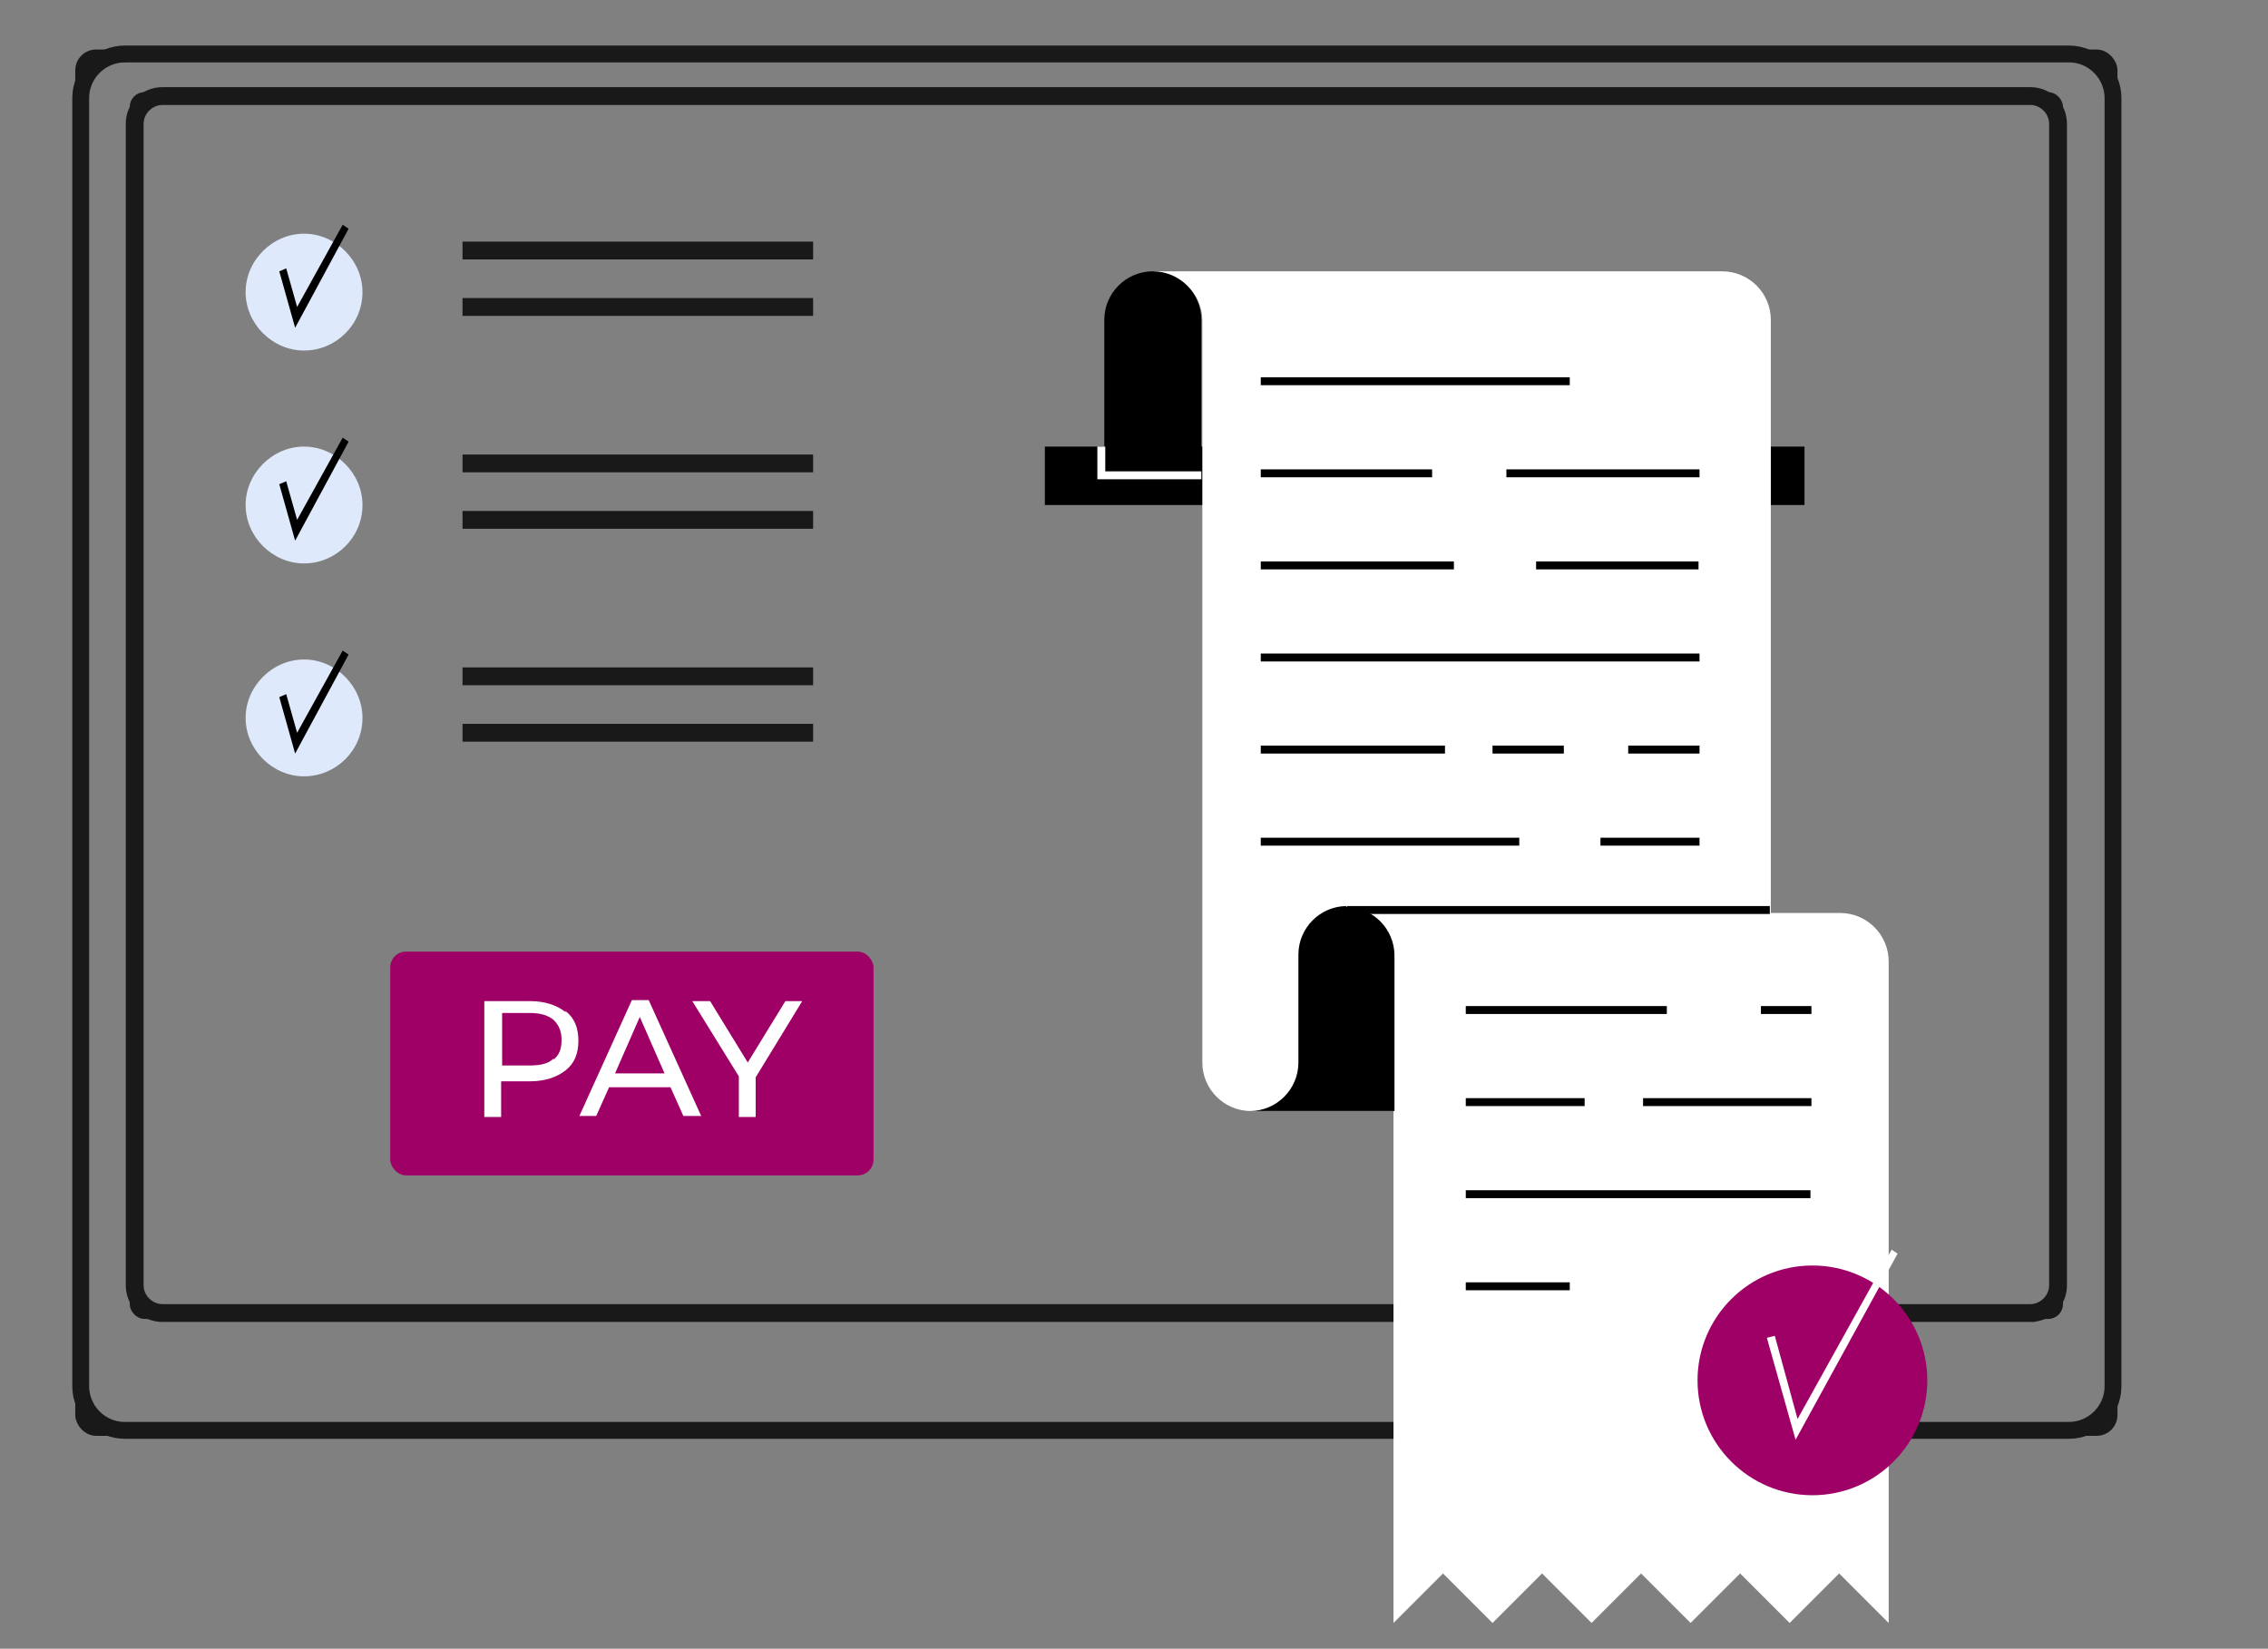 <svg xmlns="http://www.w3.org/2000/svg" id="Layer_1" viewBox="0 0 229 166.5"><rect x="0" y="0" width="229" height="166.5" fill="#808080" stroke="none"/><defs><style> .st0 { fill: none; stroke: #191919; stroke-miterlimit: 10; } .st1 { fill: #fff; } .st2 { fill: #dee9fc; } .st3 { fill: #9e0065; } </style></defs><g><rect class="st0" x="8.1" y="5.5" width="205.2" height="139" rx="1.6" ry="1.6"></rect><path class="st0" d="M208.9,144.8H12.6c-2.7,0-4.8-2.2-4.8-4.8V9.9c0-2.7,2.2-4.8,4.8-4.8h196.3c2.7,0,4.8,2.2,4.8,4.8v130.1c0,2.7-2.2,4.8-4.8,4.8h0ZM12.6,5.8c-2.2,0-4.1,1.8-4.1,4.1v130.1c0,2.2,1.8,4.1,4.1,4.1h196.3c2.2,0,4.1-1.8,4.1-4.1V9.9c0-2.2-1.8-4.1-4.1-4.1,0,0-196.3,0-196.3,0Z"></path></g><g><rect class="st0" x="13.6" y="9.8" width="194.2" height="122.9" rx="1" ry="1"></rect><path class="st0" d="M205,133H16.4c-1.8,0-3.2-1.4-3.2-3.2V12.5c0-1.8,1.4-3.2,3.2-3.2h188.6c1.8,0,3.2,1.4,3.2,3.2v117.3c0,1.8-1.4,3.2-3.2,3.2ZM16.4,10.1c-1.3,0-2.4,1.1-2.4,2.4v117.3c0,1.3,1.1,2.4,2.4,2.4h188.6c1.3,0,2.4-1.1,2.4-2.4V12.5c0-1.3-1.1-2.4-2.4-2.4H16.4Z"></path></g><g><rect class="st3" x="39.4" y="96.1" width="48.8" height="22.6" rx="1.6" ry="1.6"></rect><g><path class="st1" d="M57.1,102.1c.9.7,1.3,1.7,1.3,3s-.4,2.3-1.3,3c-.9.7-2.1,1.1-3.6,1.1h-2.9v3.6h-1.7v-11.7h4.6c1.5,0,2.7.4,3.6,1.1h0ZM55.9,107c.6-.5.8-1.1.8-2s-.3-1.5-.8-2c-.6-.5-1.4-.7-2.4-.7h-2.8v5.3h2.8c1.1,0,1.9-.2,2.4-.7h0Z"></path><path class="st1" d="M67.7,109.8h-6.2l-1.3,2.9h-1.7l5.3-11.7h1.7l5.3,11.7h-1.8s-1.3-2.9-1.3-2.9ZM67.1,108.4l-2.5-5.7-2.5,5.7h5.1,0Z"></path><path class="st1" d="M76.3,108.7v4.1h-1.7v-4.1l-4.7-7.6h1.8l3.8,6.2,3.8-6.2h1.7l-4.7,7.7h0Z"></path></g></g><g><g><g><path class="st2" d="M36.6,29.5c0,3.3-2.7,5.9-5.9,5.9s-5.9-2.7-5.9-5.9,2.7-5.9,5.9-5.9,5.9,2.7,5.9,5.9Z"></path><polygon points="29.8 33.1 28.2 27.4 28.9 27.1 30 31 34.6 22.7 35.2 23.1 29.8 33.1"></polygon></g><g><rect class="st0" x="47.2" y="24.9" width="34.4" height=".8"></rect><rect class="st0" x="47.2" y="30.6" width="34.4" height=".8"></rect></g></g><g><g><path class="st2" d="M36.6,51c0,3.3-2.7,5.9-5.9,5.9s-5.9-2.7-5.9-5.9,2.7-5.9,5.9-5.9,5.9,2.7,5.9,5.9Z"></path><polygon points="29.8 54.6 28.2 48.9 28.9 48.6 30 52.5 34.6 44.2 35.2 44.6 29.8 54.6"></polygon></g><g><rect class="st0" x="47.2" y="46.4" width="34.4" height=".8"></rect><rect class="st0" x="47.2" y="52.1" width="34.4" height=".8"></rect></g></g><g><g><path class="st2" d="M36.6,72.5c0,3.3-2.7,5.9-5.9,5.9s-5.9-2.7-5.9-5.9,2.7-5.9,5.9-5.9,5.9,2.7,5.9,5.9Z"></path><polygon points="29.8 76.1 28.2 70.4 28.9 70.1 30 74 34.6 65.7 35.2 66.1 29.8 76.1"></polygon></g><g><rect class="st0" x="47.2" y="67.9" width="34.4" height=".8"></rect><rect class="st0" x="47.2" y="73.6" width="34.4" height=".8"></rect></g></g></g><g id="Chek"><rect x="105.5" y="45.1" width="76.7" height="5.9"></rect><g><path class="st1" d="M116.5,27.5c2.7,0,4.9,2.2,4.9,4.9v74.9c0,2.7,2.2,4.9,4.9,4.9h52.5V32.3c0-2.7-2.2-4.9-4.9-4.9h-57.4Z"></path><path class="st1" d="M185.8,92.2h-50c2.7,0,4.9,2.2,4.9,4.9v66.8l5-5,5,5h0l5-5,5,5,5-5,5,5h0l5-5,5,5,5-5,5,5v-66.8c0-2.7-2.2-4.9-4.9-4.9Z"></path></g><g><path d="M121.3,48v-15.7c0-2.7-2.2-4.9-4.9-4.9s-4.9,2.2-4.9,4.9v15.7h9.8Z"></path><path d="M136,91.5c-2.7,0-4.9,2.2-4.9,4.9v7.6h0v3.3c0,2.7-2.2,4.9-4.9,4.9h14.6v-15.7c0-2.7-2.2-4.9-4.9-4.9h0Z"></path></g><polygon class="st1" points="121.3 48.4 110.8 48.4 110.8 45.1 111.6 45.1 111.6 47.6 121.3 47.6 121.3 48.4"></polygon><rect x="136" y="91.5" width="42.7" height=".8"></rect><g><g><rect x="127.3" y="38.1" width="31.2" height=".8"></rect><rect x="152.1" y="47.4" width="19.5" height=".8"></rect><rect x="127.3" y="47.4" width="17.3" height=".8"></rect><rect x="155.1" y="56.7" width="16.4" height=".8"></rect><rect x="127.3" y="56.7" width="19.5" height=".8"></rect><rect x="127.3" y="66" width="44.3" height=".8"></rect><rect x="164.4" y="75.3" width="7.2" height=".8"></rect><rect x="150.7" y="75.3" width="7.2" height=".8"></rect><rect x="127.3" y="75.3" width="18.6" height=".8"></rect><rect x="161.6" y="84.6" width="10" height=".8"></rect><rect x="127.3" y="84.6" width="26.1" height=".8"></rect></g><g><rect x="177.8" y="101.6" width="5.1" height=".8"></rect><rect x="148" y="101.6" width="20.3" height=".8"></rect><rect x="165.9" y="110.9" width="17" height=".8"></rect><rect x="148" y="110.9" width="12" height=".8"></rect><rect x="148" y="120.2" width="34.8" height=".8"></rect><rect x="148" y="129.5" width="10.5" height=".8"></rect></g></g><g><path class="st3" d="M194.6,139.4c0,6.4-5.2,11.6-11.6,11.6s-11.6-5.2-11.6-11.6,5.2-11.6,11.6-11.6,11.6,5.2,11.6,11.6Z"></path><polygon class="st1" points="181.3 145.4 178.4 135.1 179.2 134.9 181.5 143.3 191 126.2 191.6 126.6 181.3 145.4"></polygon></g></g></svg>